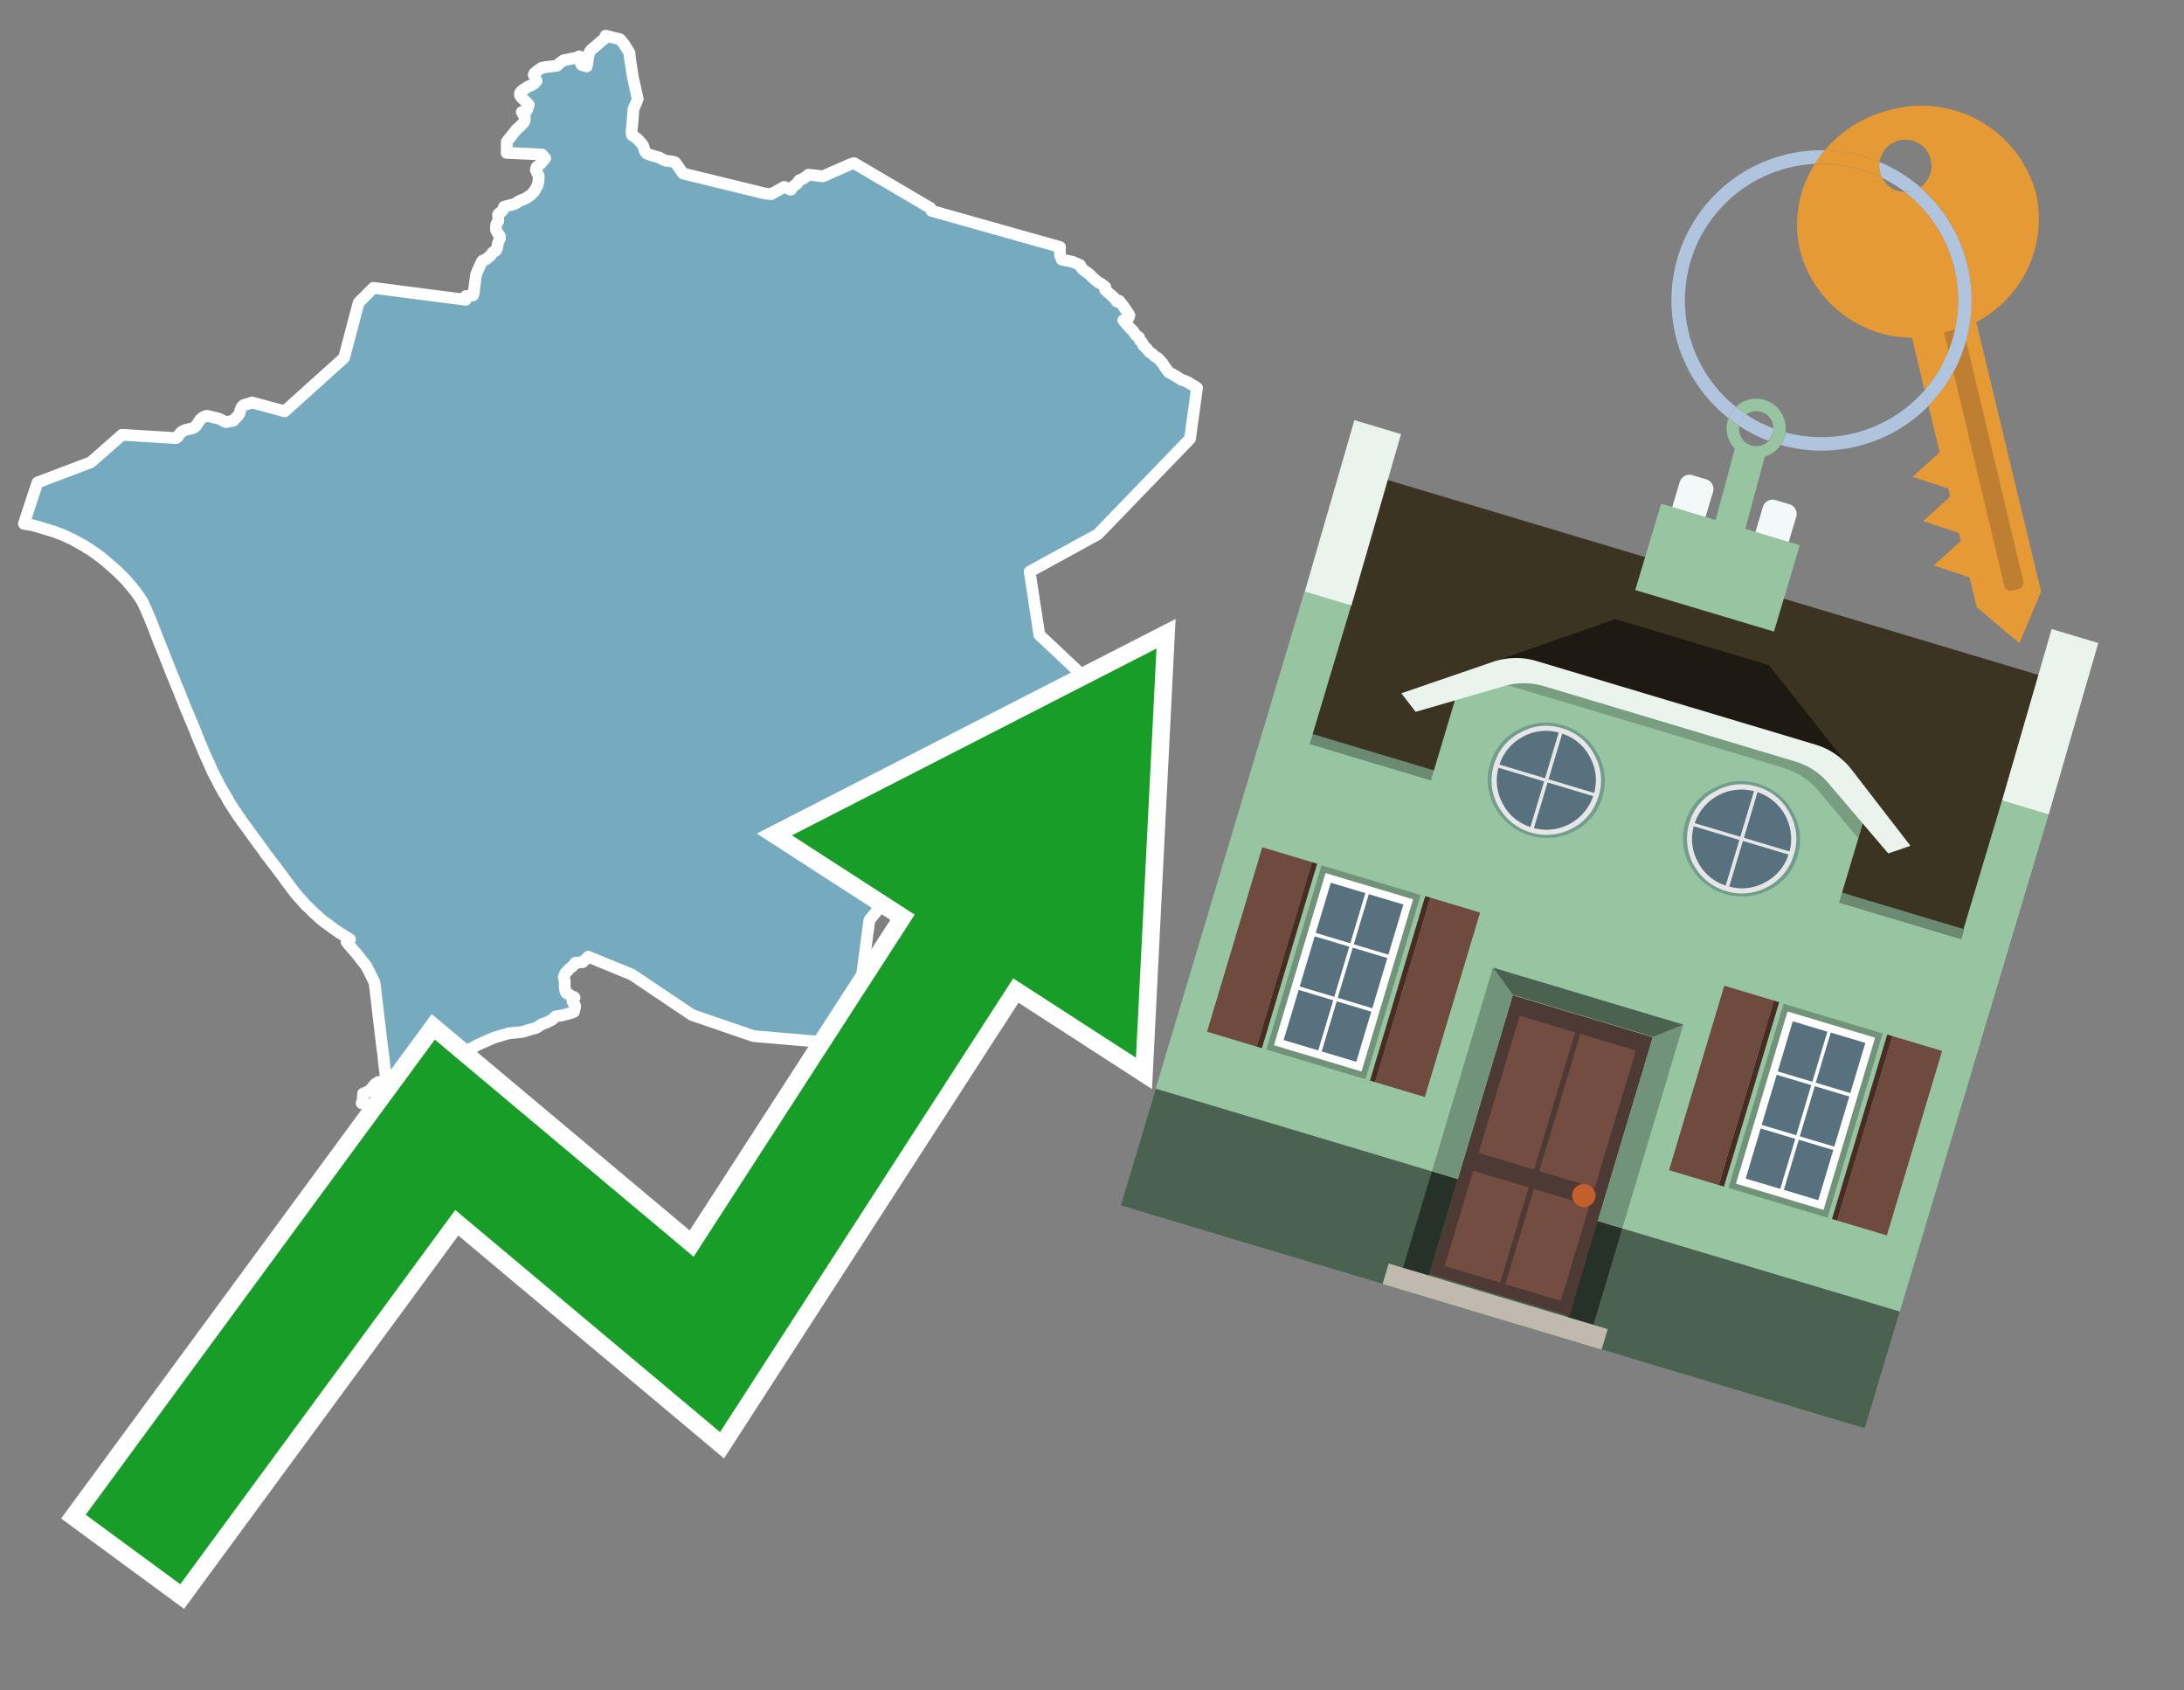 <svg id="Text" xmlns="http://www.w3.org/2000/svg" width="93.05" height="72" viewBox="0 0 93.05 72"><rect x="0" y="0" width="93.05" height="72" fill="#808080" stroke="none"/><polygon points="1.44,21.02 1.6,20.55 3.87,19.69 5.2,18.52 7.5,18.66 7.58,18.6 7.6,18.57 7.65,18.49 7.74,18.39 7.88,18.32 8.03,18.28 8.17,18.25 8.29,18.2 8.32,18.17 8.35,18.14 8.37,18.11 8.4,18.07 8.53,17.87 8.6,17.81 8.64,17.78 8.72,17.74 8.82,17.71 9.35,17.84 9.56,17.95 9.63,17.98 9.94,17.92 10.17,17.67 10.21,17.6 10.24,17.48 10.25,17.45 10.26,17.42 10.28,17.38 10.29,17.35 10.32,17.31 10.35,17.28 10.39,17.25 10.5,17.22 10.68,17.17 10.73,17.14 12.13,17.52 14.66,15.24 15.28,12.89 15.91,12.26 19.84,12.77 19.85,12.61 20.15,12.58 20.17,12.54 20.18,12.51 20.19,12.47 20.19,12.38 20.2,12.32 20.22,12.18 20.26,11.86 20.28,11.72 20.29,11.69 20.32,11.6 20.48,11.24 20.55,11.11 20.73,11.03 20.8,10.96 20.89,10.9 20.97,10.78 20.99,10.75 21.13,10.67 21.15,10.61 21.18,10.56 21.19,10.49 21.2,10.43 21.21,10.37 21.24,10.29 21.3,10.16 21.3,10.12 21.3,10.07 21.28,10.03 21.21,9.94 21.15,9.83 21.13,9.79 21.13,9.74 21.13,9.7 21.14,9.59 21.15,9.54 21.23,9.41 21.23,9.31 21.23,9.28 21.22,9.17 21.22,9.14 21.24,9.11 21.28,9.07 21.34,9.04 21.43,8.94 21.47,8.81 21.61,8.77 21.73,8.74 21.89,8.7 22.01,8.64 22.13,8.56 22.32,8.48 22.43,8.43 22.56,8.34 22.61,8.31 22.7,8.21 22.75,8.16 22.78,8.12 22.82,8.05 22.85,7.99 22.9,7.9 22.91,7.87 22.93,7.78 22.93,7.75 22.94,7.72 22.95,7.64 22.95,7.57 22.95,7.54 22.95,7.48 22.88,7.36 22.87,7.33 22.85,7.29 22.84,7.26 22.83,7.23 22.84,7.2 22.85,7.15 22.86,7.12 22.9,7.09 22.97,7.04 23.23,6.74 23.09,6.58 21.58,6.51 21.59,6.47 21.59,6.19 21.59,6.09 21.59,6.04 21.67,5.93 21.73,5.86 21.78,5.8 21.92,5.62 22,5.52 22.2,5.34 22.32,5.21 22.34,5.17 22.35,5.14 22.36,5.1 22.36,5.07 22.36,5 22.33,4.94 22.3,4.88 22.23,4.77 22.32,4.74 22.44,4.71 22.46,4.68 22.53,4.46 22.34,4.27 22.22,4.16 22.17,4.08 22.15,4.05 22.15,4.01 22.16,3.96 22.2,3.9 22.23,3.87 22.3,3.82 22.38,3.77 22.42,3.74 22.48,3.7 22.54,3.67 22.66,3.62 22.75,3.57 22.81,3.5 22.86,3.45 22.8,3.31 22.76,3.23 22.74,3.19 22.76,3.13 22.85,3.06 22.9,3.01 22.96,2.97 23.08,2.89 23.22,2.86 23.73,2.8 23.83,2.7 23.97,2.6 24.01,2.57 24.55,2.46 24.68,2.4 24.71,2.43 24.7,2.53 24.72,2.63 24.73,2.66 24.77,2.74 24.79,2.77 25,2.83 25.08,2.35 25.09,2.28 25.13,2.2 25.15,2.17 25.18,2.13 25.24,2.08 25.27,2.05 25.35,1.99 25.54,1.82 25.76,1.64 25.8,1.52 26.41,1.67 26.46,1.72 26.58,1.87 26.82,2.25 26.84,2.49 26.96,3.27 27.17,4.22 27.13,4.32 27.11,4.37 27.09,4.42 26.99,4.64 26.93,5.4 26.92,5.43 26.91,5.59 26.91,5.66 26.92,5.73 26.93,5.76 27.13,5.89 27.36,6.14 27.41,6.22 27.43,6.3 27.45,6.36 27.47,6.44 27.56,6.54 27.74,6.61 28.09,6.71 28.27,6.81 28.35,6.84 28.65,6.88 28.77,6.92 29.1,7.39 32.58,8.24 32.86,8.27 33.41,7.96 33.69,8.08 33.81,7.93 33.96,7.82 34.05,7.68 34.22,7.61 34.45,7.44 35.06,7.51 36.2,7.01 36.27,6.98 36.39,6.95 39.64,8.86 39.64,8.89 39.69,8.98 45.16,10.52 45.16,10.87 45.24,11.06 45.7,11.15 45.79,11.19 46.02,11.29 46.03,11.32 46.09,11.43 46.19,11.52 46.35,11.63 46.39,11.66 46.63,11.89 46.68,11.93 46.71,11.96 46.78,12.01 46.82,12.04 46.92,12.09 46.98,12.14 47.09,12.22 47.09,12.35 47.42,12.64 47.47,12.69 47.52,12.74 47.58,12.84 47.68,12.81 47.84,13.01 47.89,13.08 47.96,13.19 48.06,13.33 48.12,13.43 48.1,13.49 48.09,13.52 48.06,13.56 48,13.59 47.86,13.64 48.07,13.89 48.22,14.05 48.26,14.08 48.29,14.12 48.4,14.28 48.53,14.37 48.53,14.41 48.57,14.5 48.61,14.54 48.68,14.62 48.7,14.69 48.72,14.72 48.75,14.75 48.87,14.86 48.94,14.96 48.97,14.99 49.01,15.02 49.11,15.09 49.18,15.16 49.35,15.27 49.38,15.31 49.52,15.46 49.59,15.57 49.65,15.66 49.7,15.72 49.79,15.85 50.08,16.01 50.34,16.18 50.46,16.21 50.61,16.28 50.94,16.48 51,16.52 50.7,18.69 46.77,22.76 43.87,24.35 44.28,27.04 46.63,29.25 47.32,31.81 42.77,34.22 39.8,35.81 37.04,39.19 36.35,44.33 35.34,44.41 32.1,44.13 29.48,43.23 26.92,41.51 25.06,40.75 25.03,40.79 25,40.82 24.97,40.85 24.93,40.88 24.9,40.91 24.86,40.95 24.83,40.98 24.51,41.01 24.49,41.04 24.47,41.07 24.45,41.1 24.38,41.17 24.32,41.22 24.28,41.25 24.24,41.28 24.21,41.32 24.14,41.4 24.09,41.44 24.08,41.47 24.05,41.54 24.04,41.57 24.02,41.61 24.02,41.64 24.03,41.69 24.05,41.74 24.06,41.8 24.06,41.89 24.06,41.95 24.06,41.98 24.06,42.02 24.06,42.06 24.07,42.11 24.07,42.14 24.08,42.17 24.11,42.27 24.13,42.3 24.21,42.33 24.25,42.36 24.3,42.4 24.34,42.43 24.44,42.46 24.48,42.49 24.47,42.52 24.42,42.56 24.4,42.59 24.39,42.62 24.39,42.65 24.42,42.7 24.45,42.75 24.48,42.79 24.5,42.83 24.5,42.87 24.5,42.9 24.49,42.93 24.48,42.98 24.47,43.01 24.46,43.05 24.45,43.1 24.29,43.16 24.13,43.2 23.89,43.26 23.68,43.29 23.64,43.32 23.6,43.35 23.58,43.38 23.54,43.42 23.5,43.45 23.41,43.49 23.34,43.52 23.29,43.55 23.22,43.58 23.09,43.62 23.05,43.65 23,43.68 22.92,43.74 22.86,43.77 22.78,43.8 22.66,43.83 22.56,43.86 22.42,43.9 22.35,43.93 22.2,43.96 21.69,44.01 21.58,44.04 21.11,44.18 21.02,44.21 20.86,44.28 20.45,44.46 20.39,44.49 20.32,44.52 20.27,44.55 20.15,44.62 20.07,44.66 20,44.69 19.96,44.72 20.07,47.36 19.01,50.5 18.55,50.26 15.52,46.94 15.41,46.99 15.45,46.87 15.47,46.58 15.56,46.54 15.69,46.49 15.75,46.45 15.79,46.4 15.86,46.33 15.88,46.3 15.91,46.26 15.94,46.22 15.97,46.19 16.02,46.15 16.07,46.12 16.12,46.09 16.45,46.02 16.42,45.71 16.4,45.57 16.38,45.42 16.35,45.16 16.33,44.93 16.31,44.79 16.28,44.58 15.96,41.86 15.71,41.35 15.6,41.14 15.19,40.62 14.98,40.38 14.82,40.19 14.77,40.13 14.87,40.05 14.91,40.01 14.78,39.93 14.65,39.85 14.58,39.8 14.46,39.73 14.29,39.61 14.2,39.55 14.11,39.48 13.86,39.3 13.79,39.25 13.67,39.15 13.64,39.12 13.59,39.08 13.48,38.97 13.43,38.94 13.35,38.86 13.27,38.78 13.16,38.67 13.05,38.57 13.02,38.54 12.94,38.45 12.91,38.41 12.87,38.37 12.84,38.34 12.79,38.28 12.75,38.24 12.68,38.16 12.63,38.1 12.58,38.05 12.56,38.02 12.54,37.99 12.45,37.87 12.42,37.83 12.23,37.58 12.1,37.4 12.08,37.37 11.87,37.09 11.8,37 11.78,36.97 11.6,36.74 11.52,36.63 11.4,36.47 11.37,36.44 11.29,36.33 11.26,36.28 10.96,35.87 10.28,34.94 10.25,34.89 10.14,34.74 10.06,34.62 10.04,34.58 10.01,34.54 9.98,34.5 9.96,34.47 9.93,34.42 9.86,34.31 9.76,34.16 9.73,34.1 9.68,34.01 9.67,33.98 9.49,33.69 9.35,33.44 9.33,33.4 9.29,33.31 9.17,33.09 9.15,33.05 9.1,32.94 9.07,32.9 8.91,32.53 8.88,32.46 8.81,32.31 8.79,32.28 8.78,32.25 8.75,32.18 8.71,32.09 8.67,32 8.65,31.95 8.62,31.87 8.56,31.73 8.47,31.52 8.44,31.44 8.39,31.33 8.33,31.16 8.25,30.97 8.2,30.86 8.19,30.82 8.15,30.73 8.12,30.67 8.11,30.64 8.01,30.39 7.93,30.21 7.9,30.14 7.82,29.93 7.73,29.71 7.69,29.62 7.68,29.59 7.67,29.55 7.62,29.43 7.61,29.4 7.58,29.34 7.56,29.28 7.53,29.22 7.49,29.12 7.45,29.02 7.37,28.82 7.35,28.78 7.25,28.53 7.13,28.22 7.07,28.08 6.99,27.87 6.97,27.81 6.92,27.7 6.9,27.65 6.85,27.51 6.81,27.43 6.73,27.22 6.69,27.12 6.68,27.09 6.63,26.96 6.58,26.83 6.55,26.75 6.49,26.6 6.44,26.48 6.41,26.4 6.39,26.34 6.37,26.31 6.35,26.26 6.34,26.22 6.31,26.17 6.28,26.1 6.22,25.95 6.16,25.83 6.15,25.79 6.11,25.72 6.06,25.61 5.99,25.51 5.92,25.4 5.9,25.37 5.83,25.27 5.69,25.09 5.66,25.06 5.6,24.98 5.54,24.91 5.51,24.88 5.37,24.71 5.24,24.58 5.21,24.55 5.06,24.4 4.79,24.15 4.68,24.06 4.5,23.9 4.45,23.86 4.4,23.82 4.34,23.77 4.26,23.71 4.2,23.67 4.13,23.61 4.08,23.58 4.05,23.55 3.97,23.5 3.9,23.45 3.79,23.38 3.67,23.31 3.59,23.25 3.44,23.17 3.38,23.14 3.31,23.1 3.21,23.04 3.08,22.97 2.97,22.92 2.71,22.8 2.54,22.73 2.42,22.69 2.29,22.64 2.15,22.6 1.74,22.47 1.38,22.37 1.19,22.34 1.02,22.31 " fill="#75aabf" stroke="#fff" stroke-linejoin="round" stroke-width="0.5"/><polygon points="49.272 27.624 33.741 35.58 38.97 38.959 29.553 53.529 18.525 44.281 3.652 64.518 7.681 67.479 19.396 51.538 30.678 60.999 43.169 41.673 48.398 45.053 49.272 27.624" fill="none" stroke="#fff" stroke-miterlimit="10" stroke-width="1.5"/><polygon points="49.272 27.624 33.741 35.58 38.97 38.959 29.553 53.529 18.525 44.281 3.652 64.518 7.681 67.479 19.396 51.538 30.678 60.999 43.169 41.673 48.398 45.053 49.272 27.624" fill="#179d28"/><path d="M80.19,7.577a1.16,1.16,0,0,1-.094-.251,1.114,1.114,0,0,1-.018-.429A6.367,6.367,0,0,0,77.743,6.4a5.269,5.269,0,0,0-.423.577c.1,0,.192-.007.288-.007A5.794,5.794,0,0,1,80.19,7.577Z" fill="#e69a35"/><path d="M77.608,6.4A6.394,6.394,0,0,0,73.64,17.81a1.26,1.26,0,0,1,.317-.48A5.821,5.821,0,0,1,77.32,6.981a5.269,5.269,0,0,1,.423-.577Z" fill="#b0c4de"/><path d="M84.2,13.72a4.962,4.962,0,0,0,2.545-5.48,5.047,5.047,0,0,0-6.179-3.566A5.322,5.322,0,0,0,77.743,6.4a6.367,6.367,0,0,1,2.335.493,1.114,1.114,0,1,1,1.736,1.084,6.392,6.392,0,0,1,.347,9.3l.479,1.985-.438.4-.716.648.92.3.6.2.082.341-.438.4-.716.648.92.3.605.2.082.341-.438.4-.716.649.92.3.605.2.307,1.274,1.821,1.534.921-2.2Z" fill="#e69a35"/><path d="M81.154,8.179a1.115,1.115,0,0,1-.964-.6,5.794,5.794,0,0,0-2.582-.6c-.1,0-.192,0-.288.007a4.783,4.783,0,0,0-.625,3.685,4.962,4.962,0,0,0,4.765,3.715L82,16.617a5.82,5.82,0,0,0-.846-8.438Z" fill="#e69a35"/><path d="M74.1,18.142a6.386,6.386,0,0,0,1.232.63.73.73,0,0,0,.224-.527h0a5.783,5.783,0,0,1-1.159-.593A.733.733,0,0,0,74.1,18.142Z" fill="#b0c4de"/><path d="M74.4,17.652q-.228-.152-.44-.322a1.26,1.26,0,0,0-.317.48c.148.117.3.228.46.332A.733.733,0,0,1,74.4,17.652Z" fill="#b0c4de"/><path d="M74.824,16.984a1.257,1.257,0,0,0-.867.346c.141.114.288.222.44.322a.731.731,0,0,1,1.159.593h0a.732.732,0,1,1-1.463,0,.7.7,0,0,1,.007-.1c-.158-.1-.312-.215-.46-.332a1.258,1.258,0,0,0,.273,1.3l-.979,3.635,1.275.341.98-3.639a1.266,1.266,0,0,0,.681-.5,1.249,1.249,0,0,0,.2-.538,1.328,1.328,0,0,0,.012-.168A1.262,1.262,0,0,0,74.824,16.984Z" fill="#97c4a1"/><path d="M85.974,25.1l-.226.053a.3.3,0,0,1-.362-.223l-2.56-10.777.81-.193L86.2,24.736A.3.3,0,0,1,85.974,25.1Z" fill="#bf7f32"/><path d="M80.1,7.326a1.16,1.16,0,0,0,.094.251,5.833,5.833,0,0,1,.964.6,1.137,1.137,0,0,0,.287-.031,1.108,1.108,0,0,0,.373-.167A6.371,6.371,0,0,0,80.078,6.9,1.114,1.114,0,0,0,80.1,7.326Z" fill="#b0c4de"/><path d="M77.608,18.618a5.836,5.836,0,0,1-1.534-.2,1.24,1.24,0,0,1-.2.537,6.4,6.4,0,0,0,6.291-1.666L82,16.617A5.807,5.807,0,0,1,77.608,18.618Z" fill="#b0c4de"/><path d="M81.814,7.981a1.108,1.108,0,0,1-.373.167,1.137,1.137,0,0,1-.287.031A5.82,5.82,0,0,1,82,16.617l.161.667a6.392,6.392,0,0,0-.347-9.3Z" fill="#b0c4de"/><polygon points="83.79 39.753 55.78 31.364 58.988 20.404 86.964 28.783 83.79 39.753 83.79 39.753" fill="#3c3422" fill-rule="evenodd"/><polygon points="81.705 53.32 87.284 34.692 85.297 34.097 83.656 39.575 55.926 31.269 57.567 25.791 55.579 25.196 47.746 51.348 79.451 60.844 81.705 53.32" fill="#97c4a1" fill-rule="evenodd"/><rect x="69.522" y="21.148" width="0.444" height="28.983" transform="translate(15.592 92.226) rotate(-73.326)" opacity="0.3"/><polygon points="87.284 34.692 85.297 34.097 87.411 26.793 89.398 27.388 87.284 34.692 87.284 34.692" fill="#eaf3ec" fill-rule="evenodd"/><polygon points="57.578 25.794 55.591 25.199 57.705 17.896 59.692 18.491 57.578 25.794 57.578 25.794" fill="#eaf3ec" fill-rule="evenodd"/><polygon points="79.451 60.844 80.943 55.865 49.238 46.369 47.747 51.348 79.451 60.844 79.451 60.844" fill="#4c6251" fill-rule="evenodd"/><path d="M71.566,20.528l-.522,1.743,1.418.425.523-1.744a.432.432,0,0,0-.289-.536l-.593-.177A.431.431,0,0,0,71.566,20.528Z" fill="#f3f9f8" fill-rule="evenodd"/><path d="M75.111,21.589l-.522,1.743,1.418.425.522-1.743a.43.43,0,0,0-.289-.536l-.593-.178A.43.43,0,0,0,75.111,21.589Z" fill="#f3f9f8" fill-rule="evenodd"/><polygon points="75.368 28.329 68.829 26.37 63.807 28.121 78.733 32.591 75.368 28.329" fill="#1e1a11"/><polygon points="78.248 32.422 64.442 28.287 62.236 28.998 60.064 36.247 77.453 41.455 79.651 34.116 78.248 32.422" fill="#97c4a1"/><path d="M77.74,32.516S65.088,28.725,65,28.7l-.938.43,11.892,3.562a3.175,3.175,0,0,1,1.532,1l1.685,2.02.327-1.09Z" fill-rule="evenodd" opacity="0.2"/><path d="M77.35,31.716,65.458,28.154a3.041,3.041,0,0,0-1.854.037l-3.9,1.339.611.79,3.626-1.054a3.045,3.045,0,0,1,1.855-.037l10.673,3.2A3.028,3.028,0,0,1,78,33.477l2.45,2.874.945-.325-2.518-3.26A3.036,3.036,0,0,0,77.35,31.716Z" fill="#eaf3ec"/><polygon points="76.683 23.223 70.773 21.453 69.671 25.132 75.581 26.902 76.683 23.223 76.683 23.223" fill="#97c4a1" fill-rule="evenodd"/><g id="Symbol_9_0_Layer2_0_MEMBER_8_MEMBER_21_MEMBER_0_FILL" data-name="Symbol 9 0 Layer2 0 MEMBER 8 MEMBER 21 MEMBER 0 FILL"><path d="M66.584,30.892a2.39,2.39,0,0,0-1.891.189,2.317,2.317,0,0,0-1.2,1.448A2.345,2.345,0,0,0,63.7,34.4a2.528,2.528,0,0,0,3.367,1.008,2.339,2.339,0,0,0,1.2-1.447,2.313,2.313,0,0,0-.208-1.87A2.394,2.394,0,0,0,66.584,30.892Z" fill="#729d8c"/></g><g id="Symbol_9_0_Layer2_0_MEMBER_8_MEMBER_21_MEMBER_1_FILL" data-name="Symbol 9 0 Layer2 0 MEMBER 8 MEMBER 21 MEMBER 1 FILL"><path d="M66.547,31.016a2.241,2.241,0,0,0-1.769.185,2.213,2.213,0,0,0-1.127,1.376,2.239,2.239,0,0,0,.185,1.768,2.341,2.341,0,0,0,3.145.942,2.234,2.234,0,0,0,1.126-1.376,2.207,2.207,0,0,0-.185-1.768A2.237,2.237,0,0,0,66.547,31.016Z" fill="#e6e6e6"/></g><g id="Symbol_9_0_Layer2_0_MEMBER_8_MEMBER_21_MEMBER_2_MEMBER_0_FILL" data-name="Symbol 9 0 Layer2 0 MEMBER 8 MEMBER 21 MEMBER 2 MEMBER 0 FILL"><path d="M65.787,33.284,63.843,32.7a2.036,2.036,0,0,0,.186,1.539,2.015,2.015,0,0,0,1.175.986Z" fill="#58717f"/></g><g id="Symbol_9_0_Layer2_0_MEMBER_8_MEMBER_21_MEMBER_2_MEMBER_1_FILL" data-name="Symbol 9 0 Layer2 0 MEMBER 8 MEMBER 21 MEMBER 2 MEMBER 1 FILL"><path d="M65.827,33.148l.582-1.944a2.01,2.01,0,0,0-1.523.178,2.037,2.037,0,0,0-1,1.183Z" fill="#58717f"/></g><g id="Symbol_9_0_Layer2_0_MEMBER_8_MEMBER_21_MEMBER_2_MEMBER_2_FILL" data-name="Symbol 9 0 Layer2 0 MEMBER 8 MEMBER 21 MEMBER 2 MEMBER 2 FILL"><path d="M67.878,33.91l-1.943-.582-.582,1.944a2.1,2.1,0,0,0,2.525-1.362Z" fill="#58717f"/></g><g id="Symbol_9_0_Layer2_0_MEMBER_8_MEMBER_21_MEMBER_2_MEMBER_3_FILL" data-name="Symbol 9 0 Layer2 0 MEMBER 8 MEMBER 21 MEMBER 2 MEMBER 3 FILL"><path d="M66.558,31.249l-.582,1.943,1.943.582a2.031,2.031,0,0,0-.186-1.539A2.009,2.009,0,0,0,66.558,31.249Z" fill="#58717f"/></g><g id="Symbol_9_0_Layer2_0_MEMBER_8_MEMBER_21_MEMBER_0_FILL-2" data-name="Symbol 9 0 Layer2 0 MEMBER 8 MEMBER 21 MEMBER 0 FILL"><path d="M74.9,33.384a2.4,2.4,0,0,0-1.891.189,2.316,2.316,0,0,0-1.2,1.448,2.341,2.341,0,0,0,.209,1.87A2.527,2.527,0,0,0,75.387,37.9a2.345,2.345,0,0,0,1.2-1.447,2.314,2.314,0,0,0-.209-1.87A2.389,2.389,0,0,0,74.9,33.384Z" fill="#729d8c"/></g><g id="Symbol_9_0_Layer2_0_MEMBER_8_MEMBER_21_MEMBER_1_FILL-2" data-name="Symbol 9 0 Layer2 0 MEMBER 8 MEMBER 21 MEMBER 1 FILL"><path d="M74.867,33.508a2.239,2.239,0,0,0-1.768.185,2.21,2.21,0,0,0-1.127,1.376,2.316,2.316,0,0,0,1.564,2.883,2.261,2.261,0,0,0,1.765-.173A2.237,2.237,0,0,0,76.428,36.4a2.209,2.209,0,0,0-.185-1.769A2.239,2.239,0,0,0,74.867,33.508Z" fill="#e6e6e6"/></g><g id="Symbol_9_0_Layer2_0_MEMBER_8_MEMBER_21_MEMBER_2_MEMBER_0_FILL-2" data-name="Symbol 9 0 Layer2 0 MEMBER 8 MEMBER 21 MEMBER 2 MEMBER 0 FILL"><path d="M74.107,35.776l-1.943-.582a2.031,2.031,0,0,0,.186,1.539,2.009,2.009,0,0,0,1.175.986Z" fill="#58717f"/></g><g id="Symbol_9_0_Layer2_0_MEMBER_8_MEMBER_21_MEMBER_2_MEMBER_1_FILL-2" data-name="Symbol 9 0 Layer2 0 MEMBER 8 MEMBER 21 MEMBER 2 MEMBER 1 FILL"><path d="M74.148,35.64,74.73,33.7a2.1,2.1,0,0,0-2.525,1.362Z" fill="#58717f"/></g><g id="Symbol_9_0_Layer2_0_MEMBER_8_MEMBER_21_MEMBER_2_MEMBER_2_FILL-2" data-name="Symbol 9 0 Layer2 0 MEMBER 8 MEMBER 21 MEMBER 2 MEMBER 2 FILL"><path d="M76.2,36.4l-1.943-.582-.582,1.944a2.015,2.015,0,0,0,1.523-.178A2.036,2.036,0,0,0,76.2,36.4Z" fill="#58717f"/></g><g id="Symbol_9_0_Layer2_0_MEMBER_8_MEMBER_21_MEMBER_2_MEMBER_3_FILL-2" data-name="Symbol 9 0 Layer2 0 MEMBER 8 MEMBER 21 MEMBER 2 MEMBER 3 FILL"><path d="M74.879,33.741,74.3,35.684l1.943.582a2.1,2.1,0,0,0-1.361-2.525Z" fill="#58717f"/></g><polygon points="51.426 43.946 53.542 44.58 55.896 36.723 53.78 36.089 51.426 43.946 51.426 43.946" fill="#6e4a3f" fill-rule="evenodd"/><polygon points="53.542 44.58 53.764 44.647 56.117 36.789 55.896 36.723 53.542 44.58 53.542 44.58" fill="#482b22" fill-rule="evenodd"/><polygon points="60.706 46.726 58.59 46.092 60.943 38.235 63.059 38.868 60.706 46.726 60.706 46.726" fill="#6e4a3f" fill-rule="evenodd"/><polygon points="58.59 46.092 58.368 46.026 60.722 38.168 60.943 38.235 58.59 46.092 58.59 46.092" fill="#482b22" fill-rule="evenodd"/><rect x="53.146" y="39.209" width="8.19" height="4.408" transform="translate(1.145 84.365) rotate(-73.326)" fill="#719379"/><polygon points="60.205 38.304 56.474 37.187 54.277 44.522 58.008 45.639 60.205 38.304 60.205 38.304" fill="#fff" fill-rule="evenodd"/><path d="M59.792,38.527l-.64,2.136-1.474-.442.639-2.135,1.475.441Zm-1.621-.485-.64,2.136-1.474-.442L56.7,37.6l1.474.442Zm-2.158,1.84,1.475.441-.64,2.136-1.474-.441.639-2.136Zm-.683,2.282,1.474.441-.639,2.136L54.69,44.3l.64-2.135Zm.981,2.621.639-2.136,1.475.442-.64,2.135-1.474-.441Zm2.158-1.84L56.994,42.5l.64-2.136,1.474.442-.639,2.136Z" fill="#58717f" fill-rule="evenodd"/><polygon points="80.39 52.621 78.274 51.988 80.628 44.13 82.743 44.764 80.39 52.621 80.39 52.621" fill="#6e4a3f" fill-rule="evenodd"/><polygon points="78.274 51.988 78.053 51.921 80.406 44.064 80.628 44.13 78.274 51.988 78.274 51.988" fill="#482b22" fill-rule="evenodd"/><polygon points="71.111 49.842 73.227 50.476 75.58 42.619 73.464 41.985 71.111 49.842 71.111 49.842" fill="#6e4a3f" fill-rule="evenodd"/><polygon points="73.227 50.476 73.448 50.542 75.802 42.685 75.58 42.619 73.227 50.476 73.227 50.476" fill="#482b22" fill-rule="evenodd"/><rect x="72.83" y="45.105" width="8.19" height="4.408" transform="translate(9.534 107.426) rotate(-73.326)" fill="#719379"/><polygon points="76.159 43.083 79.889 44.2 77.692 51.535 73.962 50.418 76.159 43.083 76.159 43.083" fill="#fff" fill-rule="evenodd"/><path d="M76.381,43.5l1.475.442-.64,2.135-1.475-.441.64-2.136ZM78,43.981l1.474.442-.64,2.136-1.474-.442L78,43.981Zm.791,2.724-.64,2.135L76.679,48.4l.64-2.136,1.474.442Zm-.684,2.282-.639,2.135L76,50.68l.64-2.135,1.474.442Zm-2.26,1.65L74.375,50.2l.639-2.135,1.475.441-.64,2.136Zm-.791-2.724.64-2.135,1.474.441-.639,2.136-1.475-.442Z" fill="#58717f" fill-rule="evenodd"/><polygon points="67.888 56.431 69.118 52.323 68.019 51.994 66.789 56.102 67.888 56.431 67.888 56.431" fill="#263128" fill-rule="evenodd"/><polygon points="60.877 54.331 62.108 50.223 61.007 49.894 59.776 54.002 60.877 54.331 60.877 54.331" fill="#263128" fill-rule="evenodd"/><g id="Symbol_9_0_Layer2_0_MEMBER_8_MEMBER_12_MEMBER_0_FILL" data-name="Symbol 9 0 Layer2 0 MEMBER 8 MEMBER 12 MEMBER 0 FILL"><path d="M70.418,44.178l-5.965-1.786L60.9,54.27l5.964,1.786Z" fill="#4e3a34"/></g><g id="Symbol_9_0_Layer2_0_MEMBER_8_MEMBER_12_MEMBER_1_MEMBER_0_FILL" data-name="Symbol 9 0 Layer2 0 MEMBER 8 MEMBER 12 MEMBER 1 MEMBER 0 FILL"><path d="M65.358,49.815l1.75-5.843-2.363-.708L63,49.107Z" fill="#744d42"/></g><g id="Symbol_9_0_Layer2_0_MEMBER_8_MEMBER_12_MEMBER_1_MEMBER_1_FILL" data-name="Symbol 9 0 Layer2 0 MEMBER 8 MEMBER 12 MEMBER 1 MEMBER 1 FILL"><path d="M67.331,44.039l-1.75,5.842,2.364.708,1.75-5.842Z" fill="#744d42"/></g><g id="Symbol_9_0_Layer2_0_MEMBER_8_MEMBER_12_MEMBER_2_MEMBER_0_FILL" data-name="Symbol 9 0 Layer2 0 MEMBER 8 MEMBER 12 MEMBER 2 MEMBER 0 FILL"><path d="M63.915,54.633l1.215-4.058-2.363-.707-1.215,4.057Z" fill="#744d42"/></g><g id="Symbol_9_0_Layer2_0_MEMBER_8_MEMBER_12_MEMBER_2_MEMBER_1_FILL" data-name="Symbol 9 0 Layer2 0 MEMBER 8 MEMBER 12 MEMBER 2 MEMBER 1 FILL"><path d="M66.5,55.407l1.215-4.057-2.363-.708L64.138,54.7Z" fill="#744d42"/></g><g id="Symbol_9_0_Layer2_0_MEMBER_8_MEMBER_13_FILL" data-name="Symbol 9 0 Layer2 0 MEMBER 8 MEMBER 13 FILL"><path d="M67.959,51.058a.439.439,0,0,0-.045-.367.487.487,0,0,0-.669-.2.445.445,0,0,0-.239.282.457.457,0,0,0,.041.378.481.481,0,0,0,.293.242.459.459,0,0,0,.377-.042A.453.453,0,0,0,67.959,51.058Z" fill="#c35e2d"/></g><g id="Symbol_9_0_Layer2_0_MEMBER_8_MEMBER_14_FILL" data-name="Symbol 9 0 Layer2 0 MEMBER 8 MEMBER 14 FILL"><path d="M64.557,42.047l-.951-.833-2.6,8.68,1.1.329Z" fill="#719379"/></g><g id="Symbol_9_0_Layer2_0_MEMBER_8_MEMBER_15_FILL" data-name="Symbol 9 0 Layer2 0 MEMBER 8 MEMBER 15 FILL"><path d="M71.718,43.643l-1.2.19L68.072,52.01l1.046.313Z" fill="#719379"/></g><g id="Symbol_9_0_Layer2_0_MEMBER_8_MEMBER_16_FILL" data-name="Symbol 9 0 Layer2 0 MEMBER 8 MEMBER 16 FILL"><path d="M63.627,41.22l.836,1.156,5.961,1.786,1.294-.519Z" fill="#4c6251"/></g><polygon points="58.905 54.69 59.166 53.819 68.498 56.614 68.237 57.485 58.905 54.69 58.905 54.69" fill="#c0b9ad" fill-rule="evenodd"/></svg>